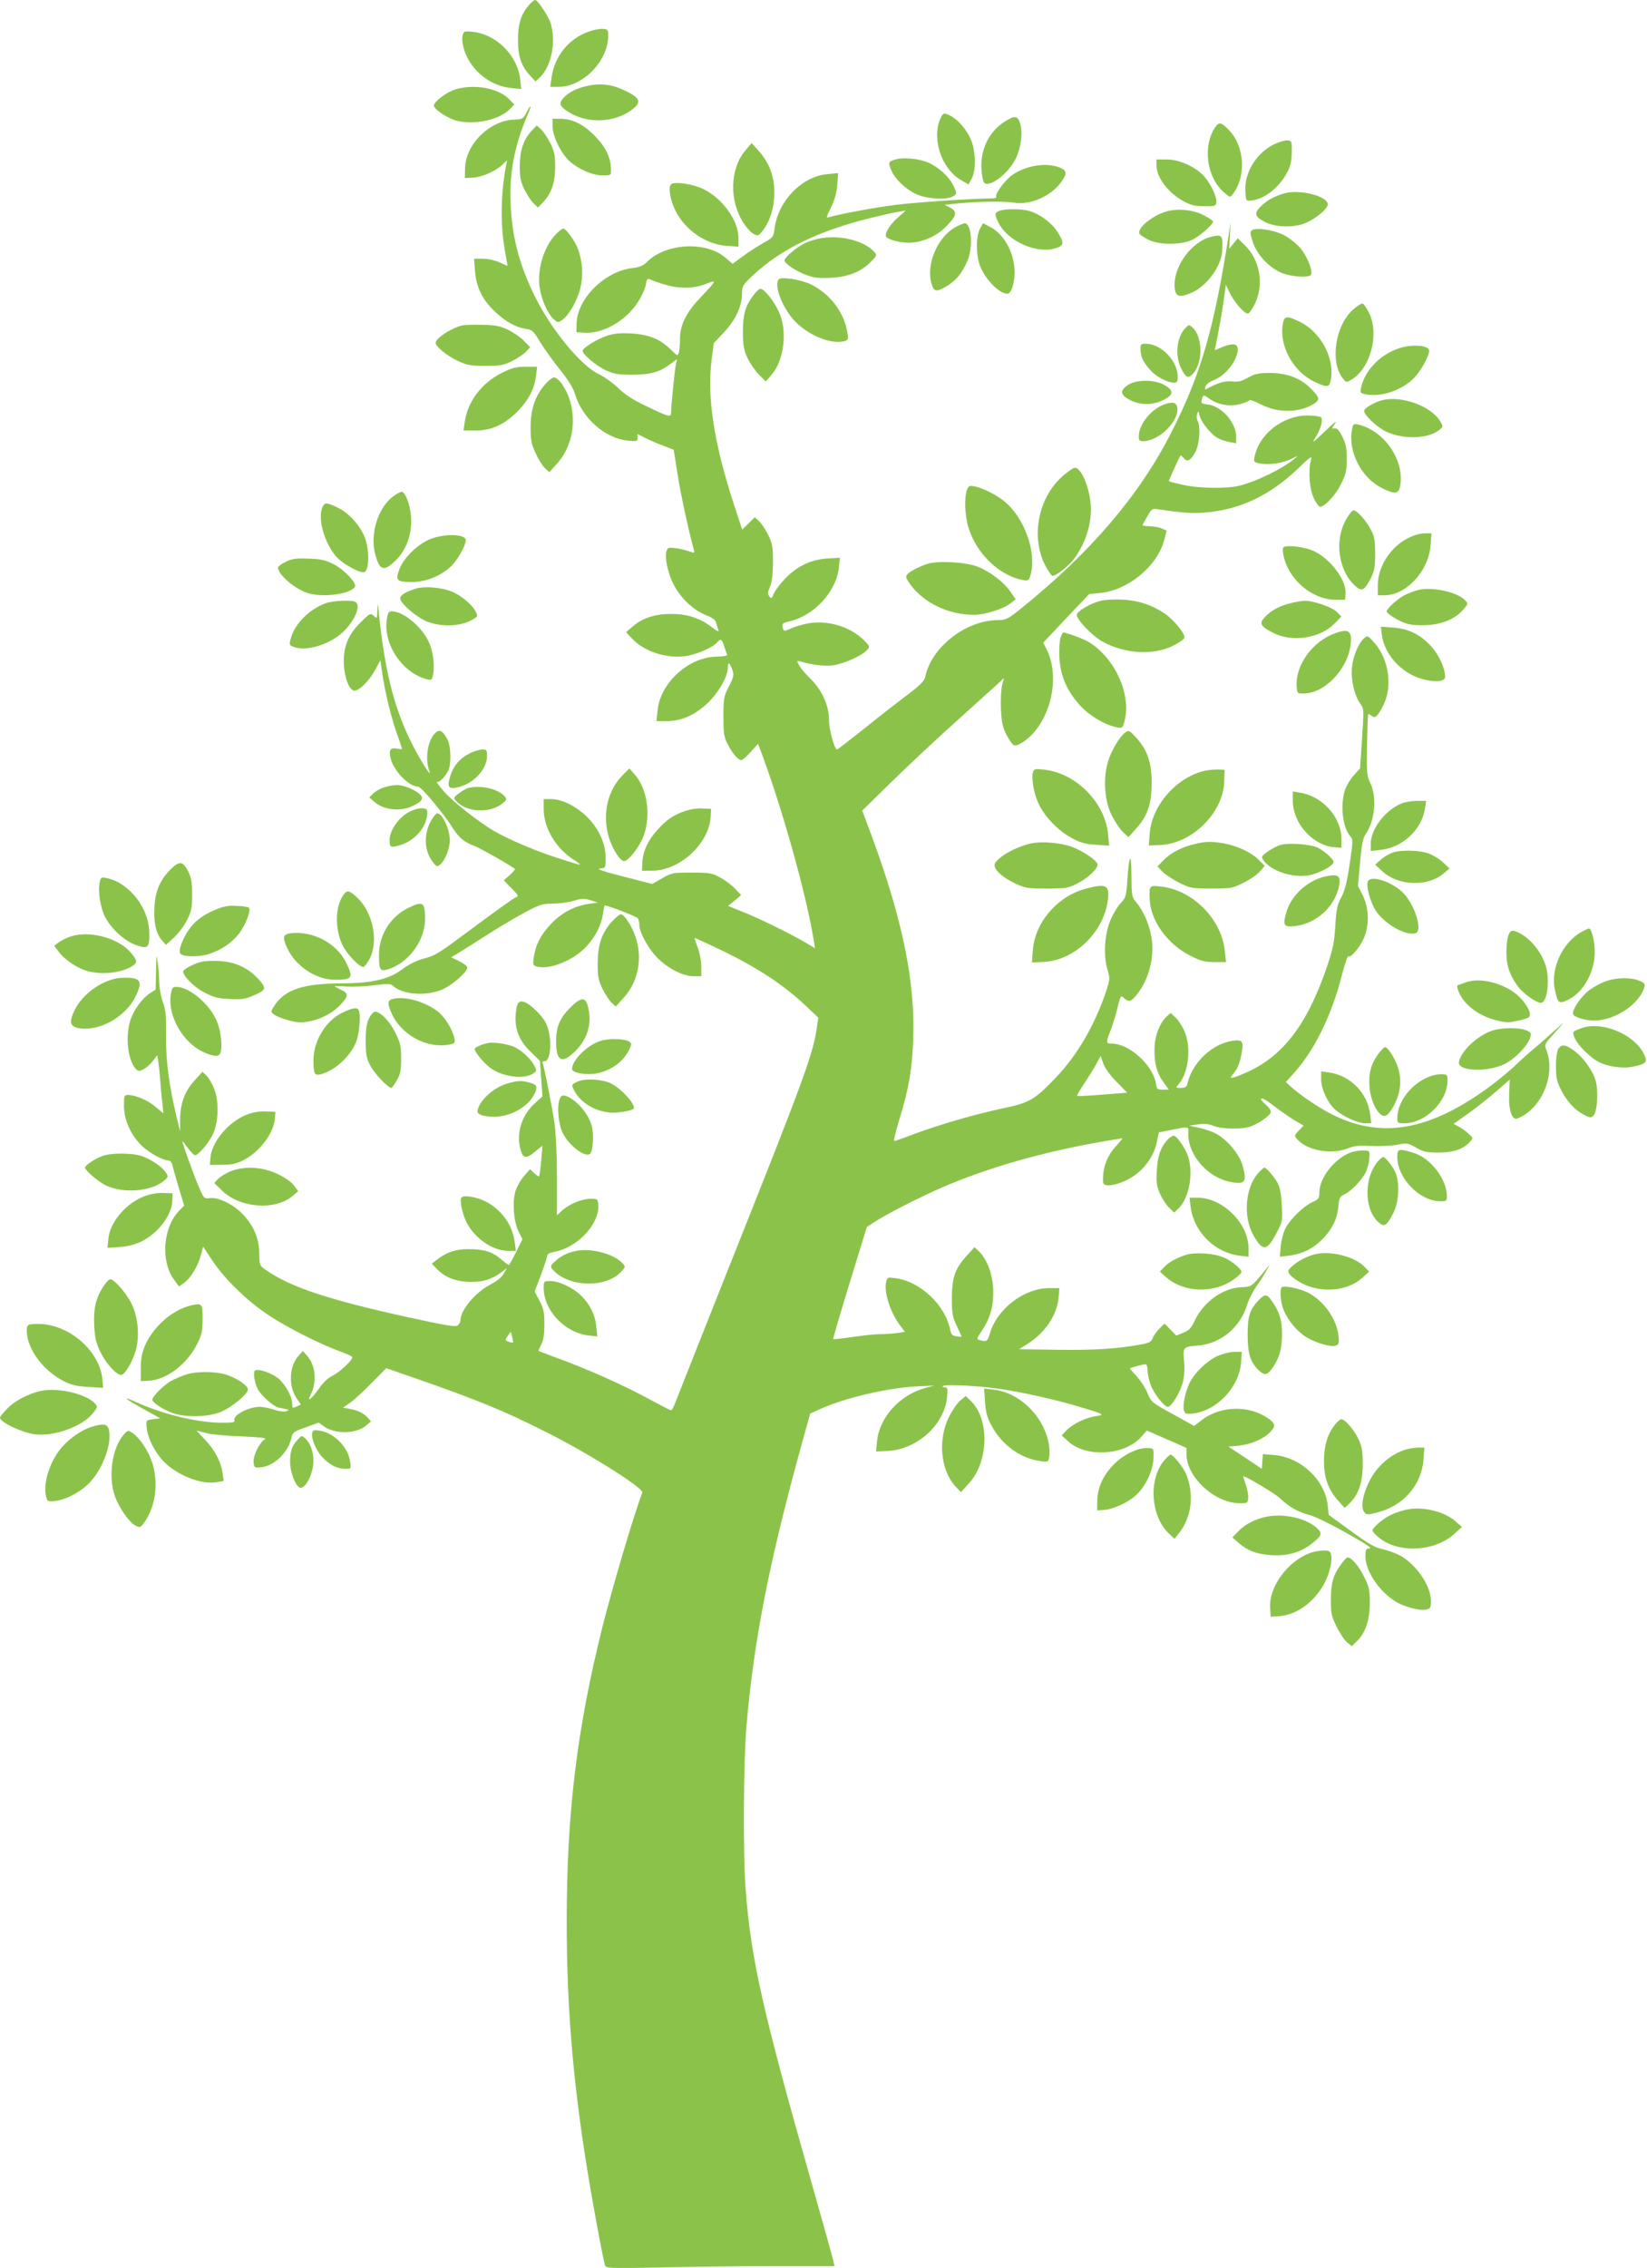 <?xml version="1.0" standalone="no"?>
<!DOCTYPE svg PUBLIC "-//W3C//DTD SVG 20010904//EN"
 "http://www.w3.org/TR/2001/REC-SVG-20010904/DTD/svg10.dtd">
<svg version="1.0" xmlns="http://www.w3.org/2000/svg"
 width="930pt" height="1280pt" viewBox="0 0 930 1280"
 preserveAspectRatio="xMidYMid meet">
<g transform="translate(0,1280) scale(0.1,-0.1)"
fill="#8bc34a" stroke="none">
<path d="M2993 12778 c-50 -55 -68 -108 -68 -203 0 -97 18 -149 73 -207 l26
-28 24 23 c65 60 93 199 62 304 -12 40 -74 133 -88 133 -5 0 -18 -10 -29 -22z"/>
<path d="M3325 12622 c-114 -40 -195 -140 -211 -262 l-7 -50 49 0 c134 0 276
144 278 283 1 40 -1 42 -29 44 -16 2 -53 -5 -80 -15z"/>
<path d="M2628 12622 c-26 -5 -23 -76 6 -137 46 -100 145 -171 252 -182 l57
-6 -5 50 c-12 130 -122 248 -251 271 -23 4 -50 6 -59 4z"/>
<path d="M3320 12316 c-65 -14 -106 -35 -138 -68 -27 -30 -23 -46 22 -76 101
-69 254 -68 356 3 69 48 59 73 -45 120 -64 29 -126 36 -195 21z"/>
<path d="M2570 12295 c-50 -16 -120 -69 -120 -91 0 -20 72 -69 124 -84 103
-28 248 3 308 67 l22 23 -29 30 c-60 63 -199 88 -305 55z"/>
<path d="M2972 12163 c-18 -34 -22 -36 -68 -38 -139 -5 -275 -139 -278 -274
l-1 -56 42 2 c52 2 128 35 167 71 l29 27 -6 -33 c-31 -161 -32 -346 -3 -494 7
-38 12 -68 11 -68 -2 0 -22 9 -46 20 -24 11 -66 20 -93 20 l-49 0 5 -70 c7
-90 42 -162 111 -227 61 -58 117 -90 176 -99 37 -6 44 -12 80 -73 22 -36 72
-106 111 -155 49 -61 77 -106 87 -140 41 -137 169 -250 299 -263 50 -5 54 -4
54 16 l0 21 42 -21 c23 -12 69 -32 102 -44 l60 -23 22 -138 c18 -115 60 -310
91 -423 5 -21 4 -23 -13 -17 -41 16 -113 29 -128 23 -22 -9 -21 -70 3 -146 33
-106 118 -199 217 -237 29 -11 44 -24 48 -39 3 -13 9 -31 13 -41 4 -12 -9 -6
-41 19 -65 49 -135 72 -226 72 -91 0 -163 -23 -216 -70 l-39 -33 35 -37 c72
-76 204 -116 313 -96 60 11 145 49 166 75 20 24 27 20 40 -21 7 -21 14 -42 17
-48 2 -6 -21 -10 -59 -11 -159 -2 -320 -149 -334 -305 l-6 -59 56 0 c83 0 157
32 229 98 65 61 118 153 118 206 0 34 11 27 26 -17 9 -27 7 -39 -20 -91 -29
-56 -31 -66 -31 -170 0 -97 3 -117 24 -156 27 -53 59 -90 77 -90 7 0 31 21 53
46 l41 46 11 -28 c119 -312 263 -823 304 -1082 l7 -44 -53 32 c-93 54 -251
131 -346 170 l-92 37 37 30 37 31 -35 37 c-19 20 -57 49 -85 63 -45 25 -60 27
-160 27 -105 0 -112 -1 -166 -32 l-56 -32 -164 42 c-116 30 -154 43 -131 45
32 3 32 4 32 57 0 78 -32 155 -93 222 -61 66 -149 113 -214 113 l-43 0 0 -55
c0 -108 68 -222 169 -287 25 -15 40 -28 34 -28 -6 0 -65 18 -132 40 -131 43
-274 105 -355 152 -89 53 -233 167 -283 225 -26 32 -43 54 -37 50 12 -7 44 24
65 63 18 35 16 138 -4 176 -26 49 -44 60 -67 39 -45 -40 -62 -146 -35 -220 15
-43 -70 95 -110 180 -92 190 -143 397 -175 710 -6 63 -7 65 -9 21 -1 -48 -2
-49 -20 -32 -19 17 -22 16 -74 -36 -73 -71 -101 -144 -95 -243 5 -72 27 -132
54 -142 24 -9 84 47 120 112 l32 58 7 -49 c18 -131 54 -279 96 -392 10 -29 19
-55 19 -58 0 -3 -14 -3 -30 1 -38 8 -47 -11 -32 -63 21 -70 104 -152 153 -152
18 0 143 -150 194 -231 35 -56 69 -84 123 -103 32 -12 214 -115 230 -131 2 -2
-11 -17 -30 -34 l-33 -30 43 -44 c42 -43 43 -44 20 -54 -13 -6 -115 -79 -228
-163 -218 -162 -216 -161 -300 -184 -31 -9 -78 -33 -108 -56 -74 -57 -174 -80
-347 -80 -209 -1 -315 -35 -372 -121 -25 -38 -26 -40 -7 -54 25 -19 110 -45
148 -45 84 0 181 44 235 106 40 45 39 58 -4 78 -19 9 -35 18 -35 20 0 2 31 1
68 -2 37 -2 108 1 156 7 76 10 91 10 105 -3 52 -48 176 -59 268 -25 62 23 158
107 151 131 -2 7 -23 22 -47 34 l-43 21 38 23 c22 13 95 59 163 103 68 43 165
101 216 128 83 44 98 49 157 49 35 0 89 7 118 16 46 14 60 14 95 3 l40 -13
-53 -8 c-80 -12 -153 -51 -211 -113 -58 -61 -88 -120 -97 -189 -6 -42 -5 -45
20 -52 74 -18 209 38 279 116 52 58 82 118 92 183 4 26 8 47 9 47 18 0 182
-63 188 -73 4 -6 8 -24 8 -38 0 -43 57 -144 110 -193 61 -57 140 -96 198 -96
l42 0 0 55 c0 30 -9 78 -20 107 -11 28 -19 53 -17 54 1 1 65 -28 142 -65 216
-104 361 -200 493 -325 l63 -60 -7 -45 c-22 -160 -65 -277 -509 -1391 -150
-377 -280 -706 -290 -732 -10 -27 -21 -48 -25 -48 -4 0 -49 23 -101 51 -169
93 -377 185 -574 256 -38 14 -71 27 -73 28 -2 2 5 18 14 37 13 24 18 55 18
113 0 68 -4 88 -27 133 l-28 53 36 94 c19 52 35 101 35 108 0 9 15 17 38 21
135 24 263 163 250 273 -3 26 -6 28 -49 27 -50 -2 -119 -32 -159 -70 l-25 -23
0 212 c0 124 -6 250 -13 302 -14 97 -61 335 -69 348 -2 4 2 7 11 7 40 0 45
143 8 217 -23 44 -88 107 -122 118 -31 10 -43 -6 -48 -69 -7 -83 20 -150 84
-212 l53 -52 7 -100 7 -100 -42 -38 c-75 -67 -107 -168 -82 -261 14 -53 32
-55 85 -11 l39 32 -7 -85 c-4 -46 -10 -86 -12 -88 -2 -3 -15 6 -28 18 l-23 22
-36 -41 c-19 -22 -40 -61 -47 -85 -18 -63 -9 -171 18 -225 l22 -44 -36 -73
c-20 -40 -39 -73 -41 -73 -3 0 -22 15 -44 33 -48 42 -97 57 -183 57 -72 0
-120 -16 -174 -56 l-34 -26 33 -34 c44 -45 109 -69 189 -69 71 0 116 14 169
53 l34 25 -19 -32 c-12 -21 -40 -43 -75 -61 -84 -43 -169 -144 -169 -202 0 -9
-7 -21 -15 -28 -13 -11 -63 -2 -278 45 -456 100 -668 171 -807 268 -34 24 -35
26 -36 94 -1 85 -33 159 -97 224 -52 53 -136 93 -182 87 -34 -4 -34 -3 -66 72
-28 67 -89 236 -89 248 0 3 14 -14 30 -36 17 -23 35 -42 41 -42 20 0 81 73
102 120 31 69 34 181 8 251 -12 31 -32 66 -45 78 l-23 22 -46 -51 c-55 -61
-79 -128 -80 -219 l0 -66 -18 73 c-45 187 -63 325 -61 465 1 116 -2 147 -18
190 -11 29 -20 79 -21 112 -1 33 -4 85 -9 115 -6 49 -7 44 -9 -50 l-2 -105
-31 -20 c-46 -29 -95 -98 -113 -157 -28 -95 -13 -220 31 -270 15 -15 19 -16
44 -3 16 8 40 29 53 47 l25 32 6 -35 c3 -19 8 -68 11 -109 3 -41 8 -100 12
-129 l6 -55 -43 36 c-43 37 -114 68 -157 68 -22 0 -23 -4 -23 -62 0 -79 39
-165 101 -225 43 -41 118 -82 151 -83 10 0 19 -12 23 -32 4 -18 21 -75 36
-127 l29 -95 -29 -30 c-90 -93 -105 -282 -30 -386 l30 -41 29 21 c37 26 80 98
95 159 l12 45 53 -80 c72 -107 196 -227 317 -307 101 -68 297 -167 411 -207
34 -13 62 -26 62 -30 0 -17 -69 -82 -110 -103 -29 -15 -57 -41 -78 -73 -41
-59 -73 -84 -48 -36 37 71 28 166 -19 219 l-25 28 -25 -28 c-52 -58 -57 -168
-11 -238 l25 -36 -25 -12 c-22 -10 -24 -9 -24 16 0 40 -38 109 -77 142 -37 31
-114 58 -133 46 -12 -8 -4 -67 16 -106 17 -34 88 -97 116 -103 13 -3 32 -7 43
-9 19 -4 19 -4 2 -12 -11 -4 -39 -1 -69 9 -28 9 -64 16 -82 16 -65 -1 -153
-48 -142 -77 4 -10 -11 -13 -67 -13 -139 0 -332 46 -487 116 -90 41 -67 20 50
-44 l85 -47 -40 -5 c-40 -5 -40 -5 -37 -45 4 -57 43 -136 92 -189 75 -81 218
-138 306 -121 l37 6 -6 44 c-9 65 -45 133 -99 189 -26 27 -48 51 -48 51 0 1
24 -5 53 -13 29 -8 118 -16 201 -19 97 -4 143 -9 133 -15 -30 -16 -69 -94 -65
-130 3 -31 5 -33 38 -30 77 6 159 85 176 169 6 28 13 34 80 57 l74 27 27 -20
c64 -47 185 -45 241 4 l27 23 -20 22 c-23 25 -54 40 -104 49 l-34 6 40 28 c22
15 77 66 122 112 l82 83 167 -58 c340 -118 498 -183 723 -296 247 -123 565
-323 556 -348 -47 -122 -169 -534 -226 -761 -144 -578 -201 -1049 -201 -1660
0 -521 41 -974 140 -1543 34 -193 67 -367 76 -396 6 -19 17 -19 333 -13 179 4
469 7 644 7 l319 0 -7 32 c-4 18 -56 205 -116 416 -282 991 -348 1282 -378
1671 -16 196 -13 725 4 926 42 491 129 933 316 1609 l44 158 55 25 c146 65
382 120 547 128 l98 5 -55 -15 c-143 -41 -257 -169 -268 -303 l-5 -54 69 3
c166 10 319 151 332 306 4 46 2 53 -13 53 -10 0 -15 3 -11 7 9 9 142 5 260 -8
128 -14 319 -54 481 -100 171 -50 180 -54 121 -62 -56 -8 -132 -45 -166 -82
l-25 -27 37 -33 c101 -93 317 -80 411 24 l33 37 112 -49 112 -49 0 -37 c0
-126 155 -271 294 -275 49 -1 51 0 54 27 2 16 -4 49 -12 74 -9 26 -16 48 -16
50 0 11 181 -97 210 -125 47 -46 104 -78 165 -93 28 -7 113 -48 190 -91 150
-85 169 -98 142 -98 -13 0 -17 -9 -17 -43 0 -90 89 -215 188 -266 52 -26 126
-43 157 -35 22 5 25 12 25 48 0 84 -78 200 -169 254 -25 14 -70 31 -101 38
-46 9 -79 28 -182 103 l-125 91 -6 54 c-15 143 -151 271 -303 284 l-63 5 -3
-42 -3 -41 -94 63 -94 62 59 6 c69 7 140 38 178 78 31 33 28 48 -18 79 -106
72 -266 67 -369 -12 l-44 -34 -121 67 c-117 64 -121 67 -142 117 -11 29 -39
71 -60 95 -22 23 -40 44 -40 45 0 4 72 24 88 24 7 0 12 -13 12 -33 0 -18 7
-54 16 -79 16 -49 77 -128 99 -128 20 0 72 85 85 142 8 31 10 77 6 118 -7 78
-5 79 80 86 128 10 240 104 278 235 8 26 30 68 48 95 19 27 45 67 57 89 l22
40 -28 -35 c-75 -92 -76 -93 -134 -95 -105 -5 -213 -83 -263 -189 -20 -43 -32
-55 -65 -68 l-39 -16 -33 34 -33 34 -27 -26 c-15 -15 -33 -39 -39 -54 -10 -24
-20 -30 -73 -39 -132 -24 -260 -32 -467 -29 l-215 3 53 34 c96 62 161 160 170
259 l4 52 -56 0 c-143 0 -295 -116 -337 -257 -12 -44 -18 -47 -55 -37 -21 6
-21 7 12 56 48 72 67 145 62 239 -5 84 -37 166 -81 207 l-24 23 -42 -46 c-68
-74 -85 -123 -86 -240 0 -89 3 -107 28 -159 15 -32 27 -59 27 -60 0 -2 -13 -1
-29 2 -23 3 -30 10 -35 35 -27 140 -168 274 -309 293 -44 6 -46 5 -53 -20 -14
-58 23 -174 81 -250 l25 -33 -46 -7 c-26 -3 -69 -6 -95 -6 -27 0 -96 -7 -155
-16 -58 -8 -107 -14 -109 -12 -2 2 40 145 93 318 l97 315 40 26 c67 45 264
145 389 199 250 107 536 190 856 249 85 15 156 27 158 26 1 -1 -13 -18 -31
-38 -56 -59 -83 -130 -78 -209 2 -38 113 -12 187 45 58 44 102 112 116 180
l12 56 56 11 c124 24 110 27 110 -23 0 -117 109 -241 234 -267 88 -18 100 -2
71 97 -18 61 -89 144 -149 175 -22 12 -66 27 -96 33 l-55 12 50 7 c36 5 60 3
87 -8 44 -19 160 -21 209 -4 42 14 106 58 114 78 4 9 -6 26 -24 42 -17 15 -31
30 -31 33 0 14 25 1 84 -45 36 -27 86 -61 111 -76 l46 -27 -27 -28 c-27 -28
-27 -29 -8 -50 56 -62 189 -87 280 -52 40 16 67 19 137 15 48 -2 114 1 146 7
55 11 60 10 107 -16 42 -24 60 -28 129 -28 84 0 139 20 177 62 17 19 17 20
-10 45 -15 14 -40 32 -56 40 l-28 15 78 55 c44 31 115 87 159 125 l80 70 -3
-77 c-5 -91 15 -154 45 -143 133 49 217 239 168 378 -16 44 -21 34 70 135 32
36 28 33 -25 -15 -36 -33 -87 -78 -114 -100 -27 -22 -73 -63 -102 -91 -28 -28
-91 -80 -138 -116 -352 -264 -634 -312 -923 -158 -74 40 -167 104 -215 148
l-27 25 52 58 c113 128 208 323 265 548 16 61 32 108 36 104 12 -12 64 49 87
101 32 75 30 168 -5 241 l-28 55 12 133 c9 101 17 139 32 160 52 75 64 207 26
287 -20 41 -21 58 -19 215 2 94 5 172 7 174 2 2 10 -2 19 -9 20 -17 34 -4 65
57 55 107 33 262 -49 355 -38 42 -39 43 -59 25 -32 -29 -62 -101 -68 -165 -7
-66 14 -158 48 -205 20 -27 20 -34 9 -196 l-11 -168 -35 -38 c-19 -21 -41 -58
-50 -83 -28 -85 -14 -214 30 -262 16 -17 15 -27 -4 -159 -16 -105 -28 -151
-48 -187 -22 -40 -27 -64 -33 -158 -5 -93 -13 -131 -47 -232 -113 -332 -253
-513 -471 -604 -71 -30 -85 -31 -60 -3 25 29 38 59 48 113 14 73 7 84 -49 76
-114 -16 -226 -120 -255 -238 -5 -23 -12 -28 -38 -28 -29 0 -30 1 -15 18 60
66 76 215 33 307 -13 28 -35 61 -50 74 l-26 24 -24 -22 c-39 -37 -67 -113 -67
-184 -1 -82 14 -134 51 -185 l30 -42 -34 0 c-31 0 -34 3 -39 36 -17 102 -151
224 -248 224 -34 0 -35 4 -10 69 11 27 27 78 36 113 24 96 23 93 43 74 26 -23
37 -20 67 15 73 88 107 220 86 334 -13 73 -45 144 -85 193 -25 28 -26 36 -27
148 0 138 -13 127 -23 -21 -6 -92 -9 -102 -36 -130 -16 -16 -41 -57 -56 -90
-36 -77 -45 -204 -21 -286 16 -52 15 -56 -9 -129 -63 -187 -161 -355 -280
-480 -123 -128 -148 -143 -299 -175 -160 -34 -356 -91 -500 -144 -59 -23 -111
-41 -115 -41 -5 0 7 51 26 113 57 186 74 288 81 462 11 321 -59 667 -228 1129
l-60 161 163 160 c90 88 255 243 368 344 113 102 219 198 237 214 l32 30 -10
-39 c-6 -21 -9 -81 -7 -134 4 -79 9 -104 32 -148 15 -29 33 -55 41 -58 21 -8
80 31 120 80 103 126 132 326 66 459 l-20 40 129 137 130 137 59 6 c160 14
326 151 365 299 l14 53 -27 12 c-14 7 -45 12 -69 13 -24 0 -42 3 -40 8 2 4 14
26 28 50 24 42 26 43 65 37 146 -22 203 -25 289 -15 186 22 344 101 494 244
73 70 82 76 75 51 -17 -61 -9 -167 16 -217 12 -27 28 -48 35 -48 27 0 87 65
118 127 28 57 33 77 33 142 0 61 -5 86 -25 126 -18 37 -30 49 -44 47 -17 -3
-17 -1 4 30 13 18 -13 -2 -59 -47 -63 -60 -76 -70 -57 -41 33 49 49 107 35
121 -5 5 -40 10 -77 10 -139 -1 -273 -105 -298 -234 -6 -28 -4 -30 31 -37 52
-9 126 1 177 26 41 20 42 20 18 1 -73 -59 -208 -125 -310 -152 -68 -18 -233
-16 -322 5 -43 9 -78 19 -78 21 0 5 61 139 66 144 2 3 10 -4 18 -14 19 -26 41
-14 67 36 23 45 29 141 11 175 -5 11 -6 28 -2 39 6 17 8 16 14 -11 8 -37 67
-109 105 -128 15 -8 43 -17 64 -21 l37 -7 0 38 c0 79 -81 171 -159 181 -37 5
-41 8 -35 27 9 30 8 30 48 2 48 -32 114 -42 172 -26 24 7 47 16 49 21 3 4 32
-6 64 -23 97 -50 215 -49 299 2 38 23 35 36 -20 91 -56 55 -131 83 -223 84
-68 0 -87 -4 -127 -26 -37 -21 -55 -26 -91 -22 -40 5 -77 -6 -149 -45 -3 -2
-4 6 -1 16 3 12 22 27 48 37 75 28 151 138 131 190 -7 18 -48 14 -98 -10 -16
-7 -28 -12 -28 -10 0 1 9 45 19 96 10 52 24 134 31 183 l12 89 23 -48 c25 -51
81 -115 101 -115 7 0 25 25 40 55 53 109 29 248 -57 331 l-40 39 -24 -30 -24
-29 4 74 4 75 -10 -65 c-83 -534 -157 -791 -325 -1121 -180 -355 -458 -680
-854 -998 -70 -56 -79 -60 -127 -61 -178 -1 -372 -151 -408 -318 -5 -26 -26
-47 -108 -109 -56 -42 -166 -128 -243 -190 -78 -62 -144 -113 -147 -113 -15 0
-46 112 -46 169 0 81 -40 167 -106 232 -25 24 -53 57 -62 73 -15 28 -15 29 9
22 65 -19 136 -27 182 -21 57 7 163 54 191 85 18 20 18 21 -11 51 -76 81 -211
122 -324 100 -35 -7 -78 -20 -96 -29 -37 -17 -40 -16 -46 12 -2 16 5 21 35 28
142 30 270 168 284 306 l6 54 -69 -4 c-92 -5 -170 -42 -238 -111 -29 -30 -59
-69 -66 -87 -12 -29 -15 -31 -26 -15 -10 13 -9 24 4 53 11 26 16 67 17 137 0
89 -3 106 -27 156 -15 30 -38 65 -52 78 l-24 22 -35 -35 -36 -35 -45 137
c-115 351 -155 613 -127 826 l12 90 59 62 c65 70 100 147 100 218 0 41 4 48
63 103 159 149 377 254 677 326 58 14 123 29 145 32 l40 7 -46 -41 c-48 -42
-79 -96 -63 -110 18 -16 78 -31 125 -31 73 0 155 35 209 89 62 62 68 86 27
108 l-32 17 75 8 c118 11 260 13 316 4 95 -15 215 39 272 124 29 44 25 60 -18
76 -77 28 -186 10 -263 -43 -42 -29 -101 -109 -91 -124 3 -5 -10 -9 -28 -9
-101 0 -430 -22 -538 -36 -109 -13 -314 -51 -376 -69 -20 -6 -20 -4 8 53 21
42 32 82 36 128 l5 67 -62 -6 c-143 -13 -276 -150 -297 -305 -6 -51 -8 -52
-68 -86 -33 -19 -85 -53 -115 -75 l-54 -40 -41 35 c-109 94 -335 82 -441 -23
-23 -23 -42 -31 -84 -36 -156 -18 -311 -172 -315 -312 l-1 -50 43 -3 c105 -8
235 66 303 171 22 33 42 78 46 99 4 31 9 38 22 32 129 -54 224 -62 319 -26 62
24 62 23 -35 -80 -78 -82 -113 -153 -113 -228 0 -30 -3 -65 -6 -78 -7 -23 -8
-23 -48 17 -59 57 -124 84 -223 89 -61 3 -96 0 -135 -13 -54 -17 -138 -69
-138 -85 0 -20 76 -84 129 -109 48 -22 70 -26 151 -26 103 0 157 15 219 63
l34 25 -7 -34 c-7 -37 -25 -216 -26 -262 0 -35 -6 -34 -145 33 -70 33 -116 63
-154 100 -30 29 -78 63 -107 77 -101 46 -270 250 -364 441 -86 175 -127 327
-136 512 -10 181 21 341 100 523 21 48 12 48 -12 0z m3333 -5469 l60 -61 -139
-11 c-77 -6 -142 -10 -144 -7 -2 2 14 30 35 62 22 32 53 82 69 110 l29 53 15
-43 c9 -25 38 -66 75 -103z m-3409 -1471 c-2 -2 -13 0 -25 5 -20 7 -20 8 -4
32 l17 24 8 -29 c4 -16 6 -30 4 -32z"/>
<path d="M5311 12133 c-52 -114 4 -285 116 -350 l42 -24 18 33 c26 49 23 158
-6 223 -24 55 -71 109 -113 131 -37 19 -43 18 -57 -13z"/>
<path d="M5668 12110 c-86 -57 -133 -156 -126 -266 2 -35 9 -69 15 -75 30 -30
136 50 178 135 31 64 42 149 25 200 -14 45 -32 46 -92 6z"/>
<path d="M3120 12087 c0 -56 49 -155 97 -198 53 -46 130 -79 186 -79 47 0 47
0 47 33 0 67 -31 129 -94 193 -65 65 -126 94 -198 94 l-38 0 0 -43z"/>
<path d="M6862 12082 c-68 -98 -52 -265 35 -354 20 -21 43 -38 49 -38 7 0 25
25 40 55 49 101 30 241 -44 318 -45 48 -58 51 -80 19z"/>
<path d="M3004 12064 c-48 -51 -68 -110 -69 -199 0 -67 4 -89 27 -136 15 -30
38 -65 52 -78 l24 -22 27 28 c48 50 69 109 70 198 0 67 -4 89 -27 136 -15 30
-39 66 -52 78 l-25 23 -27 -28z"/>
<path d="M7193 11985 c-100 -50 -166 -159 -161 -262 3 -58 3 -58 33 -55 77 8
160 75 206 164 16 31 23 62 23 108 1 62 0 65 -24 68 -14 1 -48 -9 -77 -23z"/>
<path d="M4209 11951 c-88 -102 -93 -287 -9 -412 16 -25 41 -52 55 -59 24 -13
28 -12 50 16 67 81 88 235 45 346 -11 32 -40 78 -64 104 l-42 47 -35 -42z"/>
<path d="M5053 11899 c-37 -11 -39 -16 -19 -63 20 -47 80 -104 140 -132 60
-28 179 -34 211 -10 19 13 19 15 0 55 -23 51 -82 106 -143 133 -52 23 -143 32
-189 17z"/>
<path d="M6530 11867 c0 -68 66 -155 153 -203 41 -22 65 -28 117 -28 60 -1 65
1 68 21 4 30 -28 101 -67 146 -49 55 -141 97 -213 97 l-58 0 0 -33z"/>
<path d="M3791 11761 c-20 -13 -8 -88 24 -152 56 -110 174 -190 292 -197 l63
-4 0 48 c0 101 -94 229 -203 279 -58 27 -154 41 -176 26z"/>
<path d="M7245 11707 c-60 -20 -97 -42 -130 -76 -35 -37 -29 -54 28 -84 55
-28 143 -33 212 -12 67 22 152 92 142 118 -18 47 -172 80 -252 54z"/>
<path d="M5643 11610 c-28 -11 -28 -20 -4 -69 54 -105 218 -177 325 -141 45
14 46 31 6 93 -32 50 -101 101 -160 117 -43 12 -137 12 -167 0z"/>
<path d="M6588 11607 c-82 -23 -171 -97 -153 -127 3 -6 25 -20 48 -32 58 -31
182 -32 248 -2 41 19 119 87 119 104 0 4 -22 19 -49 33 -60 33 -146 42 -213
24z"/>
<path d="M5399 11520 c-103 -54 -170 -207 -140 -318 14 -51 29 -53 93 -13 50
32 79 68 110 137 34 77 24 215 -15 214 -7 -1 -28 -9 -48 -20z"/>
<path d="M5533 11508 c-24 -47 -22 -159 5 -219 35 -80 121 -159 157 -145 8 3
19 22 24 43 35 125 -25 280 -130 333 l-38 20 -18 -32z"/>
<path d="M3140 11479 c-70 -71 -111 -207 -91 -312 12 -67 44 -137 76 -167 23
-21 26 -22 48 -7 37 24 85 106 103 177 18 72 15 146 -11 221 -15 44 -68 119
-85 119 -5 0 -23 -14 -40 -31z"/>
<path d="M7070 11501 c-12 -8 -12 -17 4 -67 24 -75 101 -154 176 -179 54 -18
137 -22 151 -8 17 17 -20 109 -61 156 -23 25 -65 58 -94 72 -58 28 -152 42
-176 26z"/>
<path d="M4654 11458 c-34 -3 -84 -18 -112 -32 -48 -24 -112 -79 -112 -96 0
-17 62 -59 117 -80 48 -18 73 -21 144 -18 99 5 172 34 228 92 33 34 34 36 18
54 -53 59 -174 93 -283 80z"/>
<path d="M6810 11454 c-110 -48 -194 -188 -175 -291 7 -40 33 -43 100 -12 82
39 160 146 166 229 5 78 1 90 -28 90 -16 -1 -44 -8 -63 -16z"/>
<path d="M4398 11224 c-30 -30 17 -156 85 -231 76 -83 206 -138 283 -119 24 6
25 9 19 49 -19 117 -101 223 -213 275 -56 25 -160 41 -174 26z"/>
<path d="M4251 11129 c-44 -60 -56 -104 -56 -204 0 -76 5 -99 26 -146 15 -31
44 -73 65 -94 l38 -38 33 38 c71 82 91 248 41 355 -28 62 -83 130 -104 130 -8
0 -27 -18 -43 -41z"/>
<path d="M7643 11055 c-103 -88 -135 -296 -61 -390 19 -25 20 -25 49 -8 108
64 159 259 99 378 -14 27 -30 51 -36 52 -5 2 -29 -13 -51 -32z"/>
<path d="M7244 10974 c-23 -125 57 -272 181 -330 73 -34 83 -32 91 21 18 122
-63 266 -181 321 -70 33 -83 31 -91 -12z"/>
<path d="M2600 10961 c-66 -21 -140 -72 -140 -96 0 -21 65 -74 125 -102 52
-24 72 -28 155 -28 83 0 102 3 151 27 30 15 66 39 79 53 l24 25 -35 36 c-18
19 -58 47 -89 62 -46 22 -70 27 -150 29 -52 1 -106 -1 -120 -6z"/>
<path d="M6692 10947 c-48 -51 -58 -155 -23 -225 25 -50 37 -58 58 -40 66 54
69 214 6 270 -19 17 -20 17 -41 -5z"/>
<path d="M6440 10831 c0 -42 14 -73 52 -116 34 -40 97 -74 136 -75 19 0 22 5
22 35 0 88 -94 185 -180 185 -27 0 -30 -3 -30 -29z"/>
<path d="M7905 10836 c-109 -34 -198 -125 -219 -223 -7 -30 -6 -32 29 -39 86
-16 200 23 269 92 38 39 86 124 86 155 0 29 -93 38 -165 15z"/>
<path d="M2833 10695 c-114 -57 -193 -162 -209 -278 l-7 -47 70 0 c90 0 168
37 242 115 59 62 89 123 98 195 l6 50 -65 0 c-55 0 -77 -6 -135 -35z"/>
<path d="M3076 10628 c-55 -64 -79 -137 -80 -238 0 -73 4 -94 28 -147 15 -34
39 -72 53 -85 l25 -23 43 48 c108 118 120 317 28 450 -14 20 -34 37 -44 37 -9
0 -34 -19 -53 -42z"/>
<path d="M6369 10627 c-47 -31 -44 -55 10 -84 58 -31 131 -31 191 0 58 29 59
53 5 84 -57 32 -158 32 -206 0z"/>
<path d="M7803 10541 c-38 -10 -95 -42 -100 -57 -7 -20 68 -93 122 -119 94
-46 237 -43 300 7 25 19 25 20 8 49 -52 88 -219 148 -330 120z"/>
<path d="M6572 10517 c-74 -28 -142 -114 -142 -180 0 -22 5 -27 25 -27 88 0
202 111 193 188 -4 31 -26 37 -76 19z"/>
<path d="M7634 10374 c-23 -122 53 -271 168 -328 74 -37 95 -35 104 10 27 145
-89 314 -238 348 -25 6 -28 3 -34 -30z"/>
<path d="M5996 10109 c-133 -121 -175 -335 -97 -494 18 -36 38 -65 45 -65 19
0 91 56 118 92 62 82 98 185 98 284 0 102 -51 234 -90 234 -10 0 -43 -23 -74
-51z"/>
<path d="M5460 10035 c-16 -42 -12 -148 9 -214 46 -148 174 -270 308 -295 30
-5 33 -3 43 32 34 125 -35 319 -148 412 -43 36 -123 76 -169 85 -29 6 -34 3
-43 -20z"/>
<path d="M2218 9997 c-86 -66 -131 -216 -98 -330 25 -90 49 -95 119 -25 53 54
83 132 83 220 0 65 -25 147 -50 162 -6 3 -30 -9 -54 -27z"/>
<path d="M1819 9933 c-25 -65 14 -200 80 -275 32 -37 121 -88 153 -88 37 0 37
144 -2 219 -32 63 -89 121 -145 147 -64 30 -73 30 -86 -3z"/>
<path d="M7601 9868 c-66 -114 -45 -282 45 -369 42 -41 57 -35 94 37 21 41 25
62 25 139 0 75 -4 98 -24 135 -26 51 -79 110 -98 110 -7 0 -26 -23 -42 -52z"/>
<path d="M7953 9764 c-100 -49 -173 -161 -173 -266 l0 -58 38 0 c123 1 249
137 260 282 l5 68 -40 0 c-22 0 -61 -11 -90 -26z"/>
<path d="M2431 9758 c-70 -27 -152 -106 -176 -171 -24 -63 -14 -72 73 -72 77
1 153 31 214 84 37 32 88 121 88 152 0 35 -116 39 -199 7z"/>
<path d="M7252 9714 c-9 -4 -11 -17 -6 -42 25 -139 160 -256 294 -257 l55 0 3
33 c7 76 -87 201 -184 244 -46 20 -138 32 -162 22z"/>
<path d="M1613 9629 c-24 -12 -43 -26 -43 -32 0 -39 88 -116 161 -142 84 -30
246 -10 273 33 12 20 -59 96 -119 127 -50 25 -72 30 -144 32 -71 3 -94 -1
-128 -18z"/>
<path d="M5235 9617 c-52 -18 -98 -42 -113 -60 -10 -11 -6 -22 17 -54 77 -106
217 -173 360 -173 62 0 167 33 206 64 l30 24 -30 43 c-39 56 -115 113 -185
141 -68 26 -224 35 -285 15z"/>
<path d="M2345 9477 c-60 -20 -85 -36 -85 -54 0 -29 94 -109 154 -132 89 -33
196 -26 263 17 21 13 21 16 8 42 -21 41 -91 97 -144 115 -65 22 -149 27 -196
12z"/>
<path d="M8007 9470 c-20 -5 -55 -19 -76 -29 -40 -21 -101 -76 -101 -92 0 -13
69 -55 114 -69 23 -7 69 -11 115 -8 88 5 162 37 205 89 25 29 26 33 11 49 -43
48 -187 80 -268 60z"/>
<path d="M6216 9409 c-60 -14 -136 -60 -136 -80 0 -27 92 -122 147 -151 126
-69 286 -78 398 -22 33 16 61 36 63 45 4 23 -61 103 -114 138 -73 48 -149 73
-239 77 -44 2 -98 -1 -119 -7z"/>
<path d="M1838 9395 c-92 -34 -174 -116 -196 -198 -10 -36 -9 -39 16 -48 75
-30 220 19 292 97 63 68 89 145 54 158 -27 11 -128 5 -166 -9z"/>
<path d="M7281 9394 c-62 -16 -105 -41 -141 -79 -31 -34 -22 -51 50 -87 106
-55 264 -31 345 52 l39 40 -24 25 c-26 28 -133 65 -184 64 -17 0 -55 -7 -85
-15z"/>
<path d="M2184 9304 c-21 -141 89 -304 228 -338 25 -6 28 -3 34 30 10 56 -2
137 -29 190 -44 85 -143 164 -206 164 -16 0 -21 -9 -27 -46z"/>
<path d="M7803 9216 c17 -122 126 -231 255 -255 60 -12 102 -4 102 18 0 48
-33 123 -77 171 -61 68 -129 102 -217 108 l-69 5 6 -47z"/>
<path d="M7539 9226 c-129 -46 -227 -183 -217 -303 3 -37 4 -38 43 -37 113 2
240 132 260 266 13 86 -7 103 -86 74z"/>
<path d="M5989 9203 c-6 -16 -9 -66 -7 -113 5 -104 42 -190 119 -274 51 -56
139 -108 206 -121 30 -6 32 -4 42 32 41 148 -49 353 -197 447 -30 19 -129 56
-149 56 -2 0 -8 -12 -14 -27z"/>
<path d="M6354 8666 c-33 -24 -81 -105 -99 -170 -27 -93 -18 -216 22 -297 18
-35 46 -78 63 -94 l32 -30 43 48 c64 70 88 140 88 257 0 116 -24 187 -86 255
-40 44 -43 45 -63 31z"/>
<path d="M2656 8550 c-68 -34 -104 -81 -121 -158 -8 -39 7 -48 60 -33 84 23
155 102 155 173 0 35 -2 38 -27 38 -16 -1 -46 -10 -67 -20z"/>
<path d="M3517 8426 c-88 -88 -118 -225 -78 -355 20 -64 63 -131 85 -131 22 0
74 63 103 125 51 112 33 275 -40 360 l-33 38 -37 -37z"/>
<path d="M5834 8446 c-12 -32 2 -121 29 -179 34 -75 112 -156 189 -197 49 -27
77 -34 136 -38 l75 -5 -6 63 c-16 179 -179 345 -359 366 -49 6 -59 4 -64 -10z"/>
<path d="M6809 8451 c-161 -33 -305 -194 -317 -355 l-5 -68 69 3 c180 11 352
184 357 360 l2 64 -35 2 c-19 0 -51 -2 -71 -6z"/>
<path d="M2166 8355 c-22 -7 -49 -23 -60 -35 l-21 -21 28 -24 c52 -46 144 -57
212 -26 57 26 70 44 48 66 -27 27 -94 55 -133 54 -19 0 -53 -6 -74 -14z"/>
<path d="M2645 8353 c-11 -3 -35 -16 -53 -30 -32 -24 -33 -26 -15 -45 57 -63
188 -70 258 -14 27 21 28 25 15 41 -35 42 -134 65 -205 48z"/>
<path d="M7300 8279 c1 -127 113 -251 235 -261 l40 -3 -1 55 c-2 120 -107 236
-233 256 l-41 7 0 -54z"/>
<path d="M7911 8264 c-92 -39 -171 -145 -171 -227 l0 -40 55 6 c126 13 236
117 252 238 l6 39 -54 0 c-30 -1 -69 -7 -88 -16z"/>
<path d="M2310 8217 c-59 -30 -110 -104 -110 -158 0 -42 5 -45 59 -29 80 23
147 98 153 171 3 31 1 34 -27 37 -17 2 -49 -7 -75 -21z"/>
<path d="M3863 8221 c-65 -24 -97 -46 -152 -106 -52 -57 -82 -122 -84 -184
l-2 -46 62 1 c155 2 319 157 326 306 l2 43 -50 2 c-30 2 -71 -5 -102 -16z"/>
<path d="M2440 8178 c-49 -79 -47 -179 4 -243 21 -27 25 -28 41 -15 28 23 55
90 55 138 0 62 -42 152 -72 152 -4 0 -17 -15 -28 -32z"/>
<path d="M5824 8040 c-83 -17 -184 -73 -206 -113 -14 -27 37 -77 116 -114 56
-26 71 -28 176 -28 105 0 120 2 170 27 65 32 125 90 117 112 -9 24 -83 73
-143 96 -63 23 -171 33 -230 20z"/>
<path d="M6745 8036 c-72 -17 -136 -50 -175 -91 l-34 -35 29 -31 c17 -16 59
-44 95 -62 61 -30 70 -32 180 -32 110 0 118 1 182 33 37 18 79 47 93 64 l26
31 -31 32 c-41 42 -120 80 -194 94 -73 13 -106 13 -171 -3z"/>
<path d="M7226 8030 c-15 -5 -46 -21 -67 -36 -36 -25 -38 -29 -26 -48 41 -61
167 -103 259 -86 57 11 138 54 138 74 0 17 -47 60 -90 82 -40 20 -168 29 -214
14z"/>
<path d="M7863 7988 c-17 -6 -47 -23 -65 -39 l-33 -29 42 -39 c89 -81 254 -87
343 -12 l35 29 -37 35 c-20 19 -58 42 -84 51 -53 18 -152 20 -201 4z"/>
<path d="M962 7892 c-58 -58 -86 -123 -90 -212 -5 -88 9 -149 42 -187 l23 -26
46 42 c26 24 59 69 74 100 24 48 28 68 28 141 0 69 -4 94 -23 133 -29 58 -49
60 -100 9z"/>
<path d="M7475 7851 c-96 -24 -184 -106 -211 -198 -22 -76 -16 -87 48 -80 119
14 222 106 248 221 14 65 -3 77 -85 57z"/>
<path d="M564 7825 c-13 -52 2 -150 32 -205 37 -68 112 -134 175 -155 65 -22
73 -14 72 69 -1 140 -112 283 -240 310 -29 7 -33 5 -39 -19z"/>
<path d="M7723 7824 c-10 -26 16 -120 47 -166 51 -76 173 -144 225 -124 37 14
-2 148 -64 218 -59 68 -192 114 -208 72z"/>
<path d="M6130 7784 c-160 -43 -287 -191 -298 -348 l-5 -68 69 3 c175 10 339
171 360 352 10 82 -11 92 -126 61z"/>
<path d="M6494 7786 c-4 -10 -4 -43 -1 -75 10 -117 105 -244 230 -306 58 -29
80 -35 135 -35 l65 0 -7 63 c-18 179 -179 342 -358 363 -49 6 -59 4 -64 -10z"/>
<path d="M1937 7746 c-46 -69 -46 -192 -2 -282 26 -53 99 -127 119 -121 6 2
21 23 34 47 49 97 19 253 -64 337 -50 49 -65 53 -87 19z"/>
<path d="M2302 7674 c-97 -48 -162 -152 -162 -261 0 -82 5 -94 39 -87 119 29
221 160 221 286 0 98 -11 105 -98 62z"/>
<path d="M1217 7666 c-76 -32 -123 -69 -158 -124 -34 -54 -53 -112 -40 -125
18 -18 98 -19 152 -4 75 22 142 67 183 124 35 48 65 128 52 140 -4 4 -35 9
-69 10 -48 3 -75 -2 -120 -21z"/>
<path d="M3451 7594 c-54 -62 -76 -128 -76 -234 0 -72 4 -93 27 -141 15 -30
38 -65 51 -78 l24 -22 46 51 c75 83 103 203 73 318 -17 67 -68 152 -91 152 -7
0 -31 -21 -54 -46z"/>
<path d="M8935 7543 c-109 -57 -180 -206 -156 -325 17 -81 22 -85 71 -63 88
40 154 155 155 270 0 64 -18 136 -34 135 -3 -1 -19 -8 -36 -17z"/>
<path d="M8518 7523 c-6 -15 -12 -59 -12 -98 1 -75 16 -123 61 -187 28 -41
106 -98 134 -98 37 0 53 138 24 219 -30 86 -104 165 -172 186 -19 5 -25 1 -35
-22z"/>
<path d="M1642 7533 c-44 -6 -48 -22 -22 -80 46 -104 163 -183 272 -183 98 0
105 11 62 98 -54 109 -187 179 -312 165z"/>
<path d="M400 7515 c-25 -8 -56 -24 -69 -34 l-25 -19 28 -37 c34 -44 105 -91
161 -106 82 -22 193 -10 253 29 29 19 28 30 -8 74 -68 83 -234 128 -340 93z"/>
<path d="M1135 7371 c-36 -9 -92 -37 -99 -50 -12 -19 53 -88 115 -121 54 -28
77 -35 144 -38 68 -4 89 -1 133 18 76 33 79 40 32 93 -57 64 -133 99 -223 103
-40 2 -85 0 -102 -5z"/>
<path d="M664 7279 c-99 -17 -200 -93 -243 -181 -31 -64 -26 -90 19 -100 114
-24 268 60 325 177 36 73 31 98 -20 105 -22 3 -58 2 -81 -1z"/>
<path d="M9068 7262 c-26 -9 -67 -31 -92 -49 -47 -34 -102 -114 -93 -138 7
-16 68 -35 118 -35 117 0 255 91 284 188 5 19 1 25 -29 37 -47 20 -130 18
-188 -3z"/>
<path d="M8275 7255 c-22 -8 -41 -15 -42 -15 -13 -1 3 -45 26 -78 41 -56 108
-99 185 -119 55 -15 73 -16 122 -5 32 6 62 16 67 21 15 15 0 53 -38 98 -72 85
-228 133 -320 98z"/>
<path d="M964 7184 c-17 -117 67 -266 181 -320 58 -28 90 -30 99 -8 13 33 5
115 -16 171 -36 99 -156 203 -232 203 -22 0 -26 -6 -32 -46z"/>
<path d="M2222 7163 c-34 -7 -36 -25 -12 -80 54 -123 199 -202 325 -179 35 7
36 9 30 39 -10 46 -49 110 -87 143 -68 57 -185 93 -256 77z"/>
<path d="M3215 7108 c-56 -58 -75 -106 -75 -186 0 -113 33 -129 109 -54 71 71
96 161 70 255 -14 53 -41 49 -104 -15z"/>
<path d="M1932 7084 c-94 -47 -162 -159 -162 -268 0 -75 6 -87 39 -80 84 21
178 109 206 195 16 49 22 149 10 169 -10 16 -38 11 -93 -16z"/>
<path d="M2084 7053 c-14 -29 -19 -60 -19 -128 0 -78 4 -97 27 -141 24 -45 99
-124 118 -124 3 0 17 19 31 43 20 35 24 56 24 122 0 71 -4 89 -33 147 -31 64
-84 118 -115 118 -8 0 -23 -17 -33 -37z"/>
<path d="M8927 6996 c-51 -19 -50 -18 -34 -57 15 -37 88 -109 133 -132 54 -28
140 -40 196 -27 68 14 80 24 67 57 -45 119 -240 205 -362 159z"/>
<path d="M8422 6982 c-84 -30 -175 -118 -184 -177 -8 -51 159 -58 257 -11 58
29 127 99 144 146 9 26 7 31 -12 41 -39 21 -147 21 -205 1z"/>
<path d="M3390 6925 c-74 -23 -160 -109 -160 -159 0 -21 79 -35 135 -25 84 16
151 63 186 131 16 31 16 38 4 48 -22 18 -115 21 -165 5z"/>
<path d="M2755 6913 c-35 -7 -75 -25 -75 -33 0 -17 49 -77 87 -106 70 -53 196
-69 248 -30 16 11 16 15 2 42 -21 40 -75 89 -117 107 -41 16 -116 27 -145 20z"/>
<path d="M8798 6878 c-7 -13 -13 -55 -12 -98 0 -62 5 -85 28 -130 33 -66 78
-115 130 -142 35 -18 40 -18 54 -4 21 20 28 136 13 193 -15 57 -67 131 -119
170 -51 39 -76 42 -94 11z"/>
<path d="M7780 6848 c-39 -54 -53 -109 -47 -183 7 -89 56 -175 91 -162 26 10
65 81 77 138 8 42 8 70 -1 112 -11 54 -60 137 -80 137 -5 0 -23 -19 -40 -42z"/>
<path d="M7460 6708 c0 -55 39 -137 83 -174 45 -38 126 -74 166 -74 l34 0 -6
49 c-14 122 -112 221 -232 238 l-45 6 0 -45z"/>
<path d="M8077 6726 c-105 -38 -187 -143 -187 -237 0 -27 3 -29 40 -29 115 0
238 118 243 232 2 41 1 43 -28 45 -16 2 -47 -4 -68 -11z"/>
<path d="M3263 6696 c-38 -17 -38 -18 -19 -54 37 -70 128 -121 217 -122 51 0
119 15 119 26 0 32 -74 111 -130 139 -47 24 -146 30 -187 11z"/>
<path d="M2869 6686 c-70 -19 -147 -82 -168 -138 -9 -24 -7 -29 12 -39 12 -7
47 -12 77 -12 91 0 189 54 226 125 22 43 17 56 -23 67 -47 13 -66 13 -124 -3z"/>
<path d="M3159 6593 c-15 -40 -5 -141 19 -189 37 -72 129 -141 155 -115 16 16
21 111 8 158 -19 70 -91 151 -148 168 -19 5 -25 1 -34 -22z"/>
<path d="M1393 6509 c-102 -40 -198 -153 -205 -245 l-3 -39 70 1 c55 0 81 6
120 26 92 48 170 151 177 234 l3 39 -55 2 c-36 2 -73 -5 -107 -18z"/>
<path d="M6593 6368 c-40 -44 -56 -91 -61 -173 -4 -68 -1 -89 18 -132 12 -28
35 -63 51 -79 l29 -28 24 23 c58 55 85 188 57 287 -13 47 -65 124 -84 124 -8
0 -23 -10 -34 -22z"/>
<path d="M7626 6295 c-91 -34 -176 -143 -176 -225 0 -33 -4 -39 -40 -55 -50
-23 -125 -96 -152 -148 -11 -22 -23 -67 -26 -100 l-5 -60 51 6 c73 9 134 38
186 90 58 58 87 117 93 187 5 49 9 58 33 68 37 17 98 79 121 124 10 20 20 56
21 80 3 43 3 43 -32 45 -19 1 -53 -4 -74 -12z"/>
<path d="M7890 6268 c1 -118 127 -248 243 -248 34 0 37 2 37 28 0 98 -93 217
-190 246 -84 25 -90 23 -90 -26z"/>
<path d="M579 6276 c-40 -14 -99 -53 -99 -65 0 -17 75 -81 119 -102 97 -46
252 -34 325 25 27 23 28 24 12 49 -22 33 -80 72 -135 92 -53 18 -172 19 -222
1z"/>
<path d="M7783 6248 c-80 -88 -82 -267 -4 -342 37 -35 49 -28 89 48 33 65 37
180 8 236 -19 37 -55 80 -66 80 -4 0 -16 -10 -27 -22z"/>
<path d="M1304 6190 c-28 -11 -60 -31 -72 -43 l-22 -24 42 -41 c100 -100 299
-116 399 -33 l33 28 -23 31 c-12 18 -50 45 -89 64 -86 42 -188 49 -268 18z"/>
<path d="M7102 6176 c-71 -82 -83 -244 -25 -347 53 -94 77 -92 131 12 33 61
34 68 30 154 -3 60 -10 102 -22 125 -19 36 -65 90 -77 90 -4 0 -20 -15 -37
-34z"/>
<path d="M822 6051 c-106 -37 -201 -146 -210 -242 l-5 -52 69 5 c84 6 149 35
209 93 54 53 86 114 88 168 l2 42 -50 2 c-29 2 -72 -5 -103 -16z"/>
<path d="M2606 6041 c-12 -18 4 -91 29 -141 47 -91 147 -159 234 -160 l44 0
-7 52 c-13 96 -75 182 -166 228 -50 25 -125 37 -134 21z"/>
<path d="M6723 5989 c8 -67 41 -134 92 -184 50 -51 117 -84 184 -92 l51 -6 0
49 c0 31 -9 68 -24 101 -48 103 -161 183 -260 183 l-49 0 6 -51z"/>
<path d="M3253 5740 c-49 -10 -89 -30 -120 -60 -29 -26 -28 -31 0 -58 93 -88
289 -89 372 -2 28 29 28 30 10 50 -48 53 -176 87 -262 70z"/>
<path d="M6695 5717 c-57 -19 -97 -42 -123 -70 l-23 -24 36 -32 c101 -88 270
-93 383 -11 23 16 42 35 42 41 0 17 -52 61 -98 81 -55 25 -164 32 -217 15z"/>
<path d="M7425 5721 c-47 -12 -98 -39 -128 -67 -26 -24 -27 -28 -14 -47 8 -12
39 -35 70 -51 110 -56 256 -43 338 31 l40 36 -27 28 c-54 57 -195 92 -279 70z"/>
<path d="M581 5535 c-41 -65 -54 -122 -49 -219 4 -69 10 -96 36 -149 32 -64
89 -127 116 -127 20 0 63 71 82 136 23 79 15 184 -21 261 -27 59 -99 143 -122
143 -8 0 -26 -20 -42 -45z"/>
<path d="M3070 5531 c0 -126 118 -252 251 -268 l52 -6 -6 55 c-6 67 -35 125
-84 174 -45 45 -126 84 -175 84 -37 0 -38 -1 -38 -39z"/>
<path d="M7237 5534 c-11 -12 -7 -75 7 -117 21 -57 66 -116 116 -153 50 -37
150 -69 181 -59 19 6 21 13 17 55 -10 97 -86 203 -178 247 -50 23 -131 39
-143 27z"/>
<path d="M7108 5463 c-52 -56 -63 -90 -63 -198 0 -108 15 -154 67 -203 30 -27
46 -23 77 23 36 54 50 104 50 185 1 78 -15 129 -60 191 -25 36 -38 36 -71 2z"/>
<path d="M1074 5431 c-100 -25 -204 -115 -252 -218 -20 -46 -26 -74 -27 -133
l0 -75 43 2 c101 4 219 94 276 209 25 50 30 71 30 139 1 89 -2 92 -70 76z"/>
<path d="M161 5322 c-10 -8 -12 -22 -8 -57 14 -98 99 -205 208 -261 42 -21 72
-28 138 -32 l84 -5 -5 50 c-15 153 -175 298 -341 310 -34 2 -68 0 -76 -5z"/>
<path d="M6873 5146 c-58 -27 -125 -92 -154 -147 -24 -49 -42 -127 -34 -157 5
-22 10 -24 50 -20 137 16 263 149 273 290 l4 58 -43 0 c-25 0 -66 -11 -96 -24z"/>
<path d="M1060 5045 c-30 -9 -73 -27 -96 -40 -41 -24 -104 -87 -104 -105 0
-16 63 -57 115 -75 72 -26 194 -23 267 4 62 24 158 103 158 129 0 19 -46 53
-104 77 -57 24 -169 28 -236 10z"/>
<path d="M232 4950 c-71 -15 -147 -55 -191 -100 -23 -23 -41 -46 -41 -51 0
-26 122 -84 196 -94 109 -14 267 43 327 117 29 36 29 39 13 57 -49 54 -208 91
-304 71z"/>
<path d="M5562 4889 c4 -60 11 -88 38 -137 56 -106 162 -183 273 -198 46 -7
46 -7 52 27 3 19 1 56 -5 82 -34 152 -165 277 -310 294 l-53 6 5 -74z"/>
<path d="M5422 4895 c-17 -14 -46 -56 -64 -93 -63 -127 -47 -299 36 -390 l32
-34 47 52 c111 123 115 362 8 464 l-28 27 -31 -26z"/>
<path d="M7536 4757 c-40 -52 -59 -115 -60 -197 -1 -95 22 -164 76 -225 l41
-46 28 27 c50 48 74 118 74 219 0 73 -4 100 -23 140 -24 53 -77 115 -98 115
-7 0 -24 -15 -38 -33z"/>
<path d="M514 4746 c-51 -16 -121 -64 -162 -111 -67 -75 -109 -201 -93 -275 7
-34 9 -35 47 -32 56 4 135 43 188 92 80 74 140 226 121 310 -8 34 -30 38 -101
16z"/>
<path d="M696 4700 c-64 -77 -86 -234 -47 -345 23 -65 79 -145 115 -165 24
-12 28 -11 42 6 69 85 91 224 56 341 -22 72 -72 147 -115 176 -25 16 -26 16
-51 -13z"/>
<path d="M1764 4717 c-10 -28 17 -98 54 -139 41 -45 85 -68 133 -68 31 0 32 1
26 41 -11 80 -88 160 -169 174 -29 6 -39 4 -44 -8z"/>
<path d="M1683 4677 c-35 -37 -45 -67 -45 -127 0 -55 27 -129 52 -145 30 -18
79 74 80 148 0 54 -18 104 -47 129 -19 17 -20 17 -40 -5z"/>
<path d="M6430 4621 c-131 -41 -232 -165 -234 -286 l-1 -60 40 3 c51 4 131 40
176 80 55 48 100 140 102 209 2 58 2 58 -28 60 -16 1 -41 -2 -55 -6z"/>
<path d="M7929 4616 c-55 -19 -103 -52 -144 -98 -68 -75 -113 -211 -82 -252
13 -17 16 -17 75 -2 147 37 250 156 260 299 l5 67 -39 0 c-22 -1 -55 -7 -75
-14z"/>
<path d="M6571 4554 c-87 -107 -73 -312 29 -409 l32 -30 24 30 c73 91 89 221
41 337 -15 36 -73 108 -87 108 -5 0 -22 -16 -39 -36z"/>
<path d="M7943 4280 c-24 -5 -62 -17 -85 -28 -45 -20 -108 -73 -108 -90 0 -6
16 -24 36 -40 112 -92 321 -80 432 26 l37 34 -39 34 c-63 54 -183 83 -273 64z"/>
<path d="M7131 4235 c-63 -18 -105 -42 -144 -83 l-28 -29 36 -32 c50 -43 98
-62 180 -68 88 -7 166 14 226 60 66 51 70 63 30 97 -69 58 -202 82 -300 55z"/>
<path d="M7397 4035 c-126 -47 -232 -191 -225 -308 l3 -52 44 3 c91 6 179 62
241 155 41 60 66 150 56 193 -5 20 -12 24 -44 23 -20 0 -54 -7 -75 -14z"/>
<path d="M7571 3969 c-43 -59 -56 -103 -56 -199 0 -76 3 -92 33 -152 18 -37
45 -77 59 -88 l26 -21 28 27 c48 46 73 118 74 214 0 77 -3 92 -33 152 -30 61
-71 108 -93 108 -5 0 -22 -18 -38 -41z"/>
</g>
</svg>
